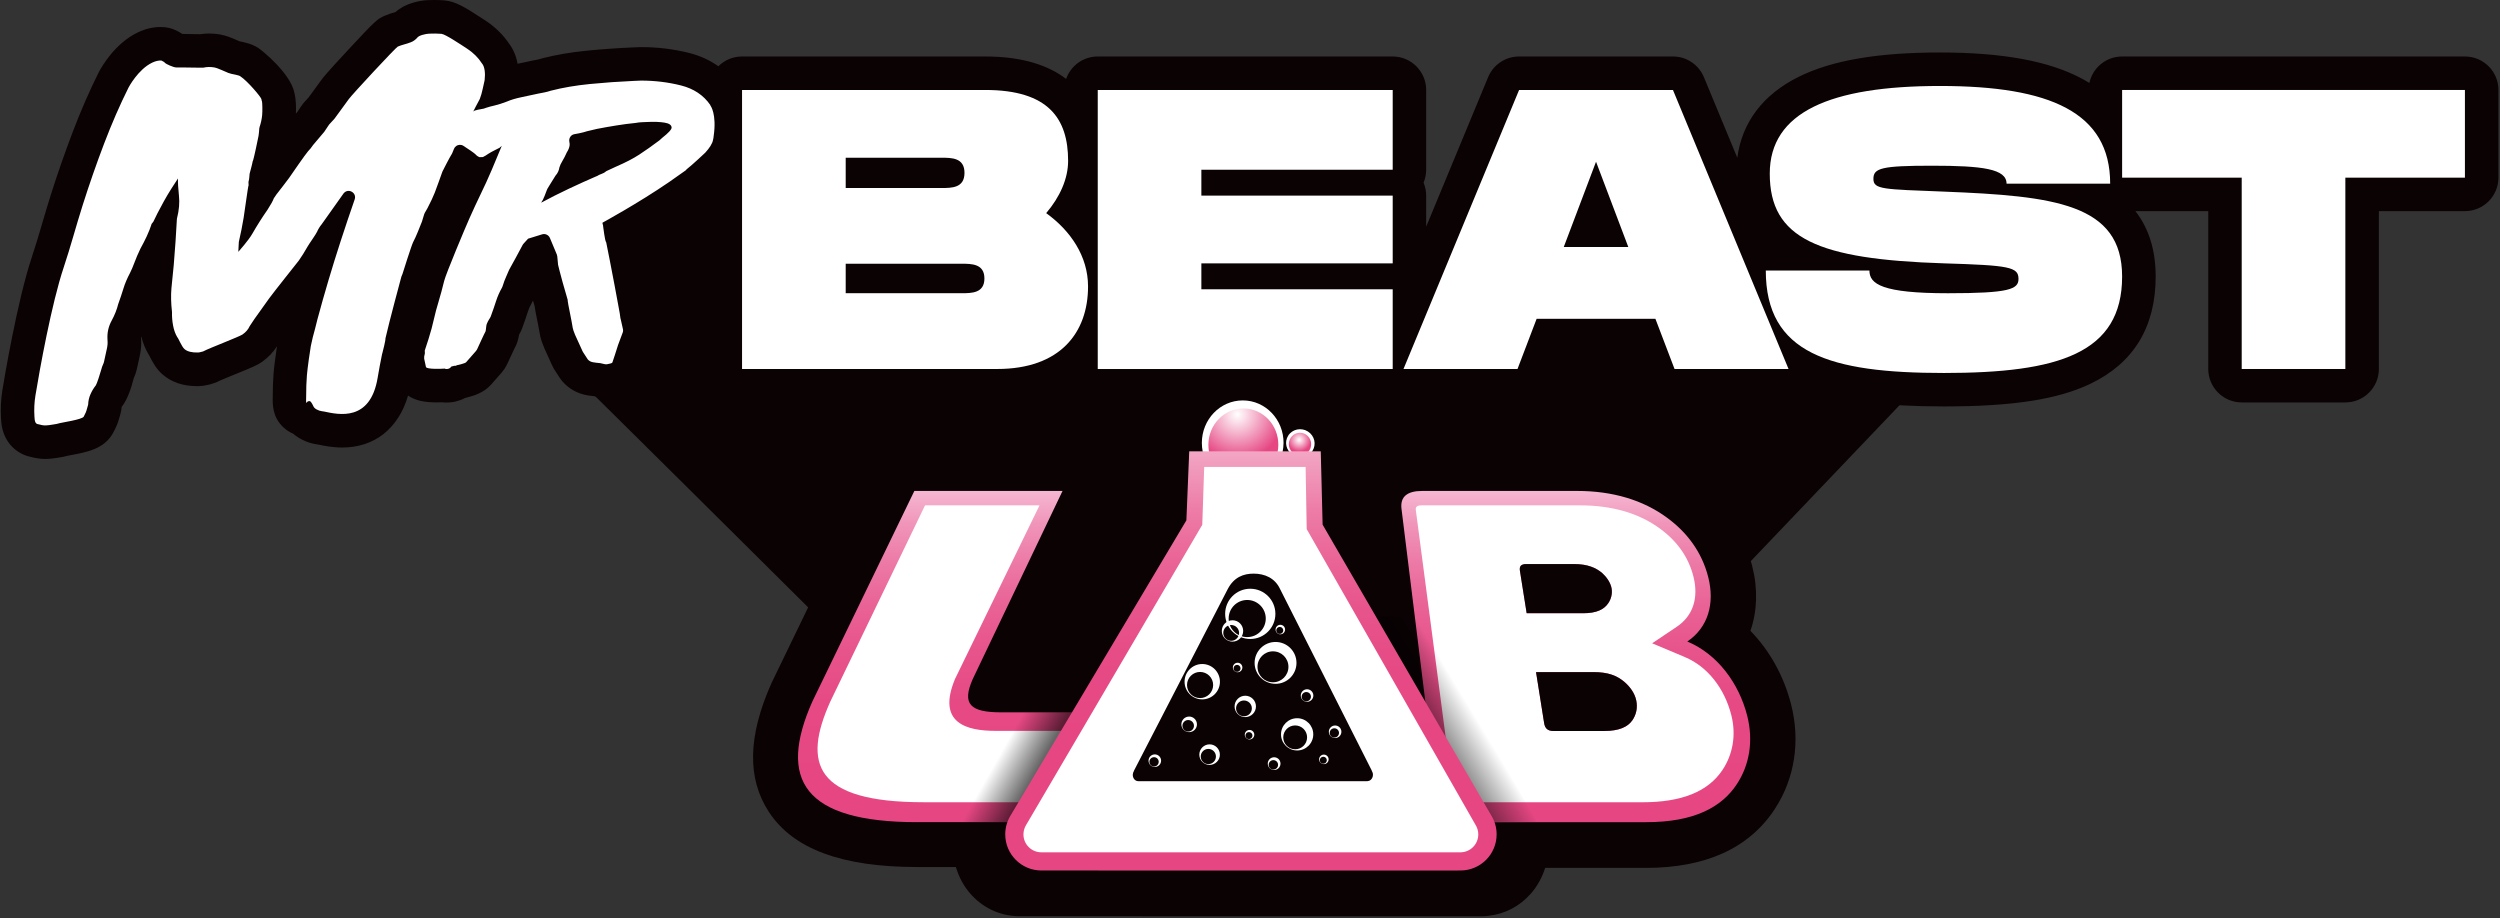 <svg width="1081" height="397" viewBox="0 0 1081 397" fill="none" xmlns="http://www.w3.org/2000/svg">
<rect x="0" y="0" width="1081" height="397" fill="#333333" stroke="none"/>
<path d="M336.307 38.908H260.949V159.557H336.307V38.908Z" fill="#0B0204"/>
<path d="M1080.33 76.824V38.908C1080.33 30.907 1073.84 24.418 1065.84 24.418H917.615C910.654 24.418 904.839 29.323 903.444 35.871C902.369 35.209 901.27 34.559 900.123 33.956C885.964 26.38 865.919 22.693 838.841 22.693C811.764 22.693 792.062 26.132 777.772 33.2C762.337 40.835 753.26 52.855 751.203 68.196L736.772 33.365C734.526 27.952 729.243 24.418 723.381 24.418H656.852C650.99 24.418 645.706 27.952 643.461 33.365L616.679 98.004V84.589C616.679 82.603 616.277 80.712 615.556 78.987C616.277 77.261 616.679 75.37 616.679 73.385V38.908C616.679 30.907 610.19 24.418 602.189 24.418H474.649C468.326 24.418 462.96 28.472 460.987 34.122C453.422 28.33 442.289 24.418 426.002 24.418H320.86C316.865 24.418 313.248 26.037 310.625 28.649C306.949 26.037 302.73 24.087 298.037 22.905C291.407 21.227 284.422 20.376 277.248 20.364H277.224C277.011 20.364 276.799 20.364 276.586 20.376L273.324 20.518C266.729 20.813 260.122 21.274 253.68 21.913C246.79 22.598 240.36 23.697 234.569 25.186C234.226 25.269 233.895 25.375 233.553 25.482C233.222 25.6 232.914 25.683 232.595 25.742C231.768 25.907 230.917 26.073 230.042 26.238C229.889 26.262 229.735 26.297 229.581 26.333C227.726 26.747 225.799 27.16 223.802 27.574C223.211 24.276 222.005 21.392 220.221 18.981C217.55 15.022 214.063 11.606 209.844 8.841L209.04 8.321C200.66 2.825 196.784 0.544 192.08 0.165C190.697 0.059 189.243 0 187.754 0C186.844 0 185.91 0.024 184.953 0.059C183.003 0.142 180.958 0.496 178.689 1.135C175.675 1.986 173.11 3.345 171.054 5.189C169.434 5.614 167.827 6.17 166.231 6.855C163.229 8.167 162.402 8.805 150.997 21.073C140.572 32.278 139.461 33.85 139 34.512C138.256 35.575 135.667 39.109 133.493 42.064L131.814 43.908C131.2 44.581 130.644 45.291 130.195 45.976L128.659 48.281L127.949 49.12C128.056 46.756 128.056 43.069 127.288 40.09C125.621 31.734 113.377 21.83 111.757 20.79C110.103 19.714 108.259 18.946 106.344 18.497L105.966 18.402C105.281 18.225 104.5 18.012 103.602 17.87C103.46 17.811 103.307 17.74 103.141 17.669C100.293 16.405 97.716 15.318 94.951 14.857C93.462 14.62 91.96 14.49 90.495 14.49C89.183 14.49 87.871 14.585 86.583 14.786C86.394 14.786 82.363 14.727 82.363 14.727C81.193 14.715 80.082 14.703 78.96 14.679H78.865C77.908 14.041 76.856 13.474 75.709 12.954C74.197 12.28 72.577 11.866 70.923 11.736C70.426 11.701 69.918 11.677 69.386 11.677C66.124 11.677 62.838 12.457 59.624 13.994C49.601 18.769 43.81 29.122 42.746 31.143C42.711 31.226 42.663 31.297 42.628 31.38C38.68 39.275 34.934 47.891 31.471 56.98C28.102 65.832 24.887 75.039 21.945 84.329C20.656 88.406 19.451 92.46 18.304 96.396C16.803 101.502 15.385 106.324 13.801 111.052C7.419 130.14 1.663 164.769 1.037 168.658C0.375 172.724 0.174 176.884 0.446 181.056C0.505 181.942 0.564 182.675 0.611 183.042C1.308 189.211 4.748 194.116 10.043 196.515C10.693 196.811 11.366 197.059 12.052 197.248C14.959 198.075 17.335 198.454 19.545 198.454C19.829 198.454 20.101 198.454 20.361 198.442C21.708 198.383 23.138 198.229 24.746 197.969C26.672 197.697 28.197 197.39 29.509 197.012C29.686 196.976 29.887 196.941 30.111 196.905C37.794 195.487 45.062 194.14 48.916 187.178C50.18 184.897 51.055 182.746 51.61 180.619L52.083 178.976C52.367 177.995 52.532 176.99 52.603 175.974C52.662 175.879 52.721 175.796 52.78 175.726C55.215 172.558 56.846 167.476 57.815 163.599C57.827 163.54 57.839 163.493 57.839 163.493C58.394 162.335 58.832 161.129 59.115 159.853C60.439 154.014 60.581 153.151 60.664 152.714C61.006 150.705 61.125 149.026 61.054 147.419L60.983 145.741C60.983 145.741 60.995 145.693 61.054 145.587C61.054 145.563 61.077 145.552 61.089 145.528C61.81 148.388 62.898 151.024 64.339 153.411C64.422 153.541 64.505 153.683 64.588 153.813C66.065 156.768 67.613 159.604 70.344 161.956C74.197 165.278 79.172 166.968 85.165 166.968C85.472 166.968 85.779 166.968 86.086 166.956C87.316 166.92 88.557 166.755 89.798 166.448L91.074 166.129C92.433 165.786 93.781 165.278 95.033 164.604C95.979 164.155 99.217 162.843 101.368 161.968C109.405 158.694 111.308 157.867 113.199 156.543C115.918 154.64 118.104 152.359 119.759 149.735C119.215 153.317 118.482 158.824 118.305 161.224C118.069 164.356 117.939 167.665 117.939 171.057C117.832 175.005 117.773 180.335 122.572 184.814C122.655 184.885 122.725 184.956 122.808 185.027C123.978 186.067 125.314 186.918 126.744 187.533C128.363 188.927 130.231 190.05 132.334 190.878C133.233 191.268 134.166 191.563 135.135 191.764C135.963 191.977 136.826 192.142 137.712 192.26C140.194 192.78 143.799 193.513 147.995 193.513C161.988 193.513 172.33 185.228 176.431 171.069C178.18 172.227 180.402 173.184 183.215 173.61C184.492 173.811 185.839 173.929 187.293 173.976C187.86 174 188.404 174 188.948 174C189.633 174 190.319 173.988 190.969 173.953C191.571 174.024 192.174 174.059 192.789 174.059C193.002 174.059 193.238 174.059 193.451 174.047L194.266 174.012C195.2 173.965 196.134 173.835 197.044 173.622C198.426 173.279 199.75 172.794 200.968 172.156C201.358 172.05 201.736 171.932 202.114 171.802C205.175 171.104 209.335 169.615 212.172 166.507C212.231 166.436 216.746 161.306 216.746 161.306C217.869 160.03 218.791 158.6 219.488 157.063C220.847 154.085 221.958 151.709 222.407 150.776C223.636 148.684 224.157 146.58 224.44 144.748C224.96 143.861 225.409 142.916 225.788 141.911C226.78 139.217 227.631 136.758 228.329 134.56C228.648 133.543 229.085 132.562 229.652 131.57C229.948 131.061 230.208 130.53 230.456 129.986C230.598 130.47 231.071 131.995 231.142 132.231C231.201 132.74 231.283 133.236 231.39 133.721C231.425 134.04 231.484 134.359 231.543 134.678L232.737 140.741C232.82 141.344 232.926 141.935 233.068 142.514C233.387 144.63 233.789 146.332 234.297 147.785C234.64 148.778 234.995 149.7 235.349 150.527C235.503 150.882 235.81 151.579 238.41 157.276L238.682 157.879C239.037 158.659 239.462 159.427 239.911 160.124L241.991 163.327C242.358 163.895 242.76 164.427 243.209 164.935C245.998 168.15 249.757 170.23 254.035 170.951C255.122 171.14 256.245 171.282 257.392 171.4C259.543 172.026 261.316 172.026 262.025 172.026C262.367 172.026 262.781 172.026 263.266 172.003C264.424 171.955 265.547 171.766 266.622 171.459C273.206 170.076 277.047 165.809 278.571 161.235C280.12 156.638 280.746 154.664 281.018 153.707L282.673 149.263C284.044 145.859 284.28 142.183 283.323 138.496L283.346 138.59C283.204 138.023 282.862 136.427 282.637 135.411C282.519 134.371 282.271 132.775 281.68 129.738C281.16 127.019 280.592 123.935 279.966 120.46C279.316 116.855 278.63 113.274 277.91 109.775C277.413 107.388 277.011 105.39 276.704 103.771C282.519 100.367 290.272 95.651 297.529 90.676C297.576 90.64 304.892 85.499 304.892 85.499C305.424 85.121 305.921 84.707 306.393 84.258V159.545C306.393 167.547 312.882 174.035 320.884 174.035H431.191C443.163 174.035 453.576 171.376 461.979 166.53C464.449 171.01 469.201 174.035 474.673 174.035H602.212C603.016 174.035 603.808 173.953 604.576 173.823C605.333 173.941 606.113 174.035 606.893 174.035H656.19C662.206 174.035 667.595 170.324 669.734 164.698L674.45 152.312H705.83L710.546 164.698C712.685 170.324 718.074 174.035 724.09 174.035H773.387C777.749 174.035 781.838 172.062 784.568 168.729C797.936 173.551 815.688 175.749 840.579 175.749C870.233 175.749 889.77 172.724 903.917 165.939C922.627 156.969 932.117 141.356 932.117 119.538C932.117 108.192 929.174 98.748 923.348 91.29H954.845V159.522C954.845 167.523 961.334 174.012 969.335 174.012H1014.14C1022.14 174.012 1028.63 167.523 1028.63 159.522V91.29H1065.84C1073.84 91.29 1080.33 84.802 1080.33 76.8V76.824Z" fill="#0B0204"/>
<path d="M238.945 153.303C239.442 153.303 349.442 262.618 349.442 262.618L333.734 295.061L333.521 295.522C323.369 318.392 323.002 336.522 332.387 350.965C342.858 367.074 363.896 374.911 396.706 374.911H413.335L413.442 375.277C414.683 379.331 416.692 383.089 419.434 386.269C424.682 392.367 431.95 395.877 439.905 396.161C440.141 396.161 440.365 396.173 440.602 396.173L640.828 396.197C641.715 396.197 642.589 396.137 643.452 396.019C650.603 395.287 657.127 391.906 661.961 386.375C664.762 383.172 666.842 379.378 668.13 375.277H711.707C737.638 375.277 756.395 366.708 767.446 349.795C776.05 336.629 778.544 320.578 774.478 304.599C771.334 292.236 765.153 281.245 756.879 272.77C759.834 264.343 760.177 254.746 757.648 244.724C757.47 244.015 757.269 243.317 757.069 242.608L861.443 133.199L238.957 153.303H238.945Z" fill="#0B0204"/>
<path d="M554.995 191.624C554.9 201.717 546.958 209.837 537.255 209.801C527.551 209.766 519.68 201.599 519.68 191.506C519.68 181.353 527.622 173.103 537.432 173.139C547.242 173.174 555.101 181.471 555.007 191.624" fill="white"/>
<path d="M552.749 192.451C552.666 201.102 545.858 208.052 537.55 208.017C529.241 207.993 522.504 200.996 522.504 192.344C522.504 183.646 529.3 176.59 537.703 176.613C546.095 176.637 552.832 183.752 552.749 192.451Z" fill="url(#paint0_radial_5003_18774)"/>
<path d="M567.514 194.942C565.73 197.743 561.936 198.547 559.04 196.739C556.133 194.919 555.234 191.16 557.031 188.347C558.839 185.534 562.645 184.743 565.541 186.575C568.436 188.406 569.299 192.153 567.514 194.942Z" fill="white"/>
<path d="M566.949 192.107C566.949 194.837 564.798 197.035 562.139 197.024C559.48 197.024 557.317 194.802 557.293 192.071C557.27 189.329 559.421 187.107 562.104 187.119C564.775 187.119 566.949 189.365 566.949 192.107Z" fill="url(#paint1_radial_5003_18774)"/>
<path d="M396.697 355.507C347.329 355.507 336.302 337.057 351.241 303.384L395.373 212.271H459.444L420.619 293.61C415.749 304.602 419.638 308.018 432.981 308.018H512.642L500.468 355.495H396.709L396.697 355.507Z" fill="url(#paint2_linear_5003_18774)"/>
<path d="M681.902 212.283C697.385 212.283 710.492 216.231 720.869 223.89C729.249 230.012 735.856 238.521 738.645 249.56C741.565 261.108 738.515 271.343 729.592 277.394C742.782 282.89 751.977 295.643 755.487 309.471C758.289 320.487 756.397 330.828 751.067 338.983C744.508 349.03 732.558 355.506 711.863 355.506H634.224C626.471 355.506 622.216 352.008 621.436 344.834L605.988 219.859C605.445 214.789 608.447 212.283 614.983 212.283H681.89H681.902Z" fill="url(#paint3_linear_5003_18774)"/>
<path d="M399.376 346.888C352.005 346.888 347.077 329.928 359.014 303.382L399.991 218.51H449.489L412.933 293.62C404.943 312.885 418.18 316.029 430.602 316.029H502.816L494.295 346.888H399.376Z" fill="white"/>
<path d="M440.662 355.671H399.508L402.179 307.898H467.243L440.662 355.671Z" fill="url(#paint4_linear_5003_18774)"/>
<path d="M728.624 284.153L714.382 278.161L725.055 270.998C731.992 266.341 734.534 258.683 732.3 249.547C730.255 241.191 725.433 234.229 717.987 228.733C708.839 221.914 697.138 218.51 683.097 218.51H614.535C611.781 218.51 612.159 220.164 612.218 220.673L628.529 344.832C628.623 345.6 628.765 346.014 628.741 346.014C628.741 346.014 629.781 346.9 633.197 346.9H710.198C727.229 346.9 738.587 342.279 744.816 332.918C749.366 326.063 750.714 317.719 748.681 309.469C745.75 297.591 738.256 288.207 728.624 284.165V284.153ZM657.225 246.816C656.918 244.866 657.674 243.897 659.944 243.897H680.698C686.371 243.897 690.082 245.445 692.812 247.786C694.762 249.547 696.37 251.91 696.843 254.286C697.315 256.673 696.642 259.085 695.377 260.893C693.569 263.528 690.389 265.16 684.563 265.16H660.144L657.225 246.805V246.816ZM705.801 311.502C703.875 314.244 700.27 316.076 693.592 316.076H671.703C669.233 316.076 668.051 314.93 667.697 312.637L664.198 290.618H688.971C695.46 290.618 699.112 292.142 702.279 294.754C704.891 296.953 706.912 299.825 707.539 302.933C708.165 306.065 707.539 308.996 705.813 311.502H705.801Z" fill="white"/>
<path d="M613.621 266.506H581.898V355.397H664.596L613.621 266.506Z" fill="url(#paint5_linear_5003_18774)"/>
<path d="M623.95 376.425L450.293 376.401C441.665 376.401 434.668 369.404 434.668 360.776C434.668 357.727 435.543 354.879 437.055 352.468L512.993 224.999L514.222 195.156H571.095L571.899 226.867L640.497 345.14L644.751 352.468C646.264 354.879 647.139 357.727 647.139 360.776C647.139 369.404 640.142 376.401 631.514 376.401L623.938 376.425H623.95Z" fill="url(#paint6_linear_5003_18774)"/>
<path d="M519.859 226.914L520.698 201.893H564.547L565.02 228.793L638.274 357.112C638.865 358.211 639.208 359.464 639.208 360.8C639.208 365.078 635.745 368.541 631.466 368.541H450.281C446.002 368.541 442.539 365.078 442.539 360.8C442.539 359.393 442.917 358.069 443.579 356.923L519.871 226.902L519.859 226.914Z" fill="white"/>
<path d="M593.66 334.858C593.637 334.267 593.424 333.735 593.14 333.274L593.164 333.215L553.476 254.642C551.254 249.914 546.833 248.035 542.059 248.035C537.65 248.035 533.584 249.595 530.913 254.642L490.315 333.274L490.338 333.321C490.067 333.771 489.854 334.279 489.818 334.858C489.724 336.465 490.788 337.777 492.182 337.777H591.308V337.754C592.679 337.706 593.72 336.43 593.66 334.846V334.858Z" fill="#0B0204"/>
<path d="M657.206 246.818C656.899 244.868 657.655 243.898 659.924 243.898H680.679C686.352 243.898 690.063 245.447 692.793 247.787C694.743 249.548 696.351 251.912 696.823 254.287C697.296 256.675 696.622 259.086 695.358 260.894C693.55 263.53 690.37 265.161 684.543 265.161H660.125L657.206 246.806V246.818Z" fill="#0B0204"/>
<path d="M705.783 311.503C703.856 314.245 700.251 316.077 693.574 316.077H671.685C669.215 316.077 668.033 314.931 667.678 312.638L664.18 290.619H688.952C695.441 290.619 699.093 292.144 702.261 294.756C704.873 296.954 706.894 299.826 707.52 302.935C708.147 306.067 707.52 308.998 705.795 311.503H705.783Z" fill="#0B0204"/>
<path d="M540.616 254.572C534.612 254.572 529.754 259.43 529.754 265.434C529.754 271.438 534.612 276.296 540.616 276.296C546.62 276.296 551.477 271.438 551.477 265.434C551.477 259.43 546.62 254.572 540.616 254.572ZM539.292 275.48C534.86 275.48 531.267 271.887 531.267 267.455C531.267 263.023 534.86 259.43 539.292 259.43C543.724 259.43 547.317 263.023 547.317 267.455C547.317 271.887 543.724 275.48 539.292 275.48Z" fill="white"/>
<path d="M551.546 277.584C546.546 277.584 542.492 281.638 542.492 286.637C542.492 291.637 546.546 295.691 551.546 295.691C556.545 295.691 560.599 291.637 560.599 286.637C560.599 281.638 556.545 277.584 551.546 277.584ZM550.435 295.017C546.735 295.017 543.745 292.027 543.745 288.328C543.745 284.628 546.735 281.638 550.435 281.638C554.134 281.638 557.124 284.628 557.124 288.328C557.124 292.027 554.134 295.017 550.435 295.017Z" fill="white"/>
<path d="M519.85 287.121C515.631 287.121 512.203 290.549 512.203 294.768C512.203 298.987 515.631 302.415 519.85 302.415C524.069 302.415 527.497 298.987 527.497 294.768C527.497 290.549 524.069 287.121 519.85 287.121ZM518.916 301.848C515.796 301.848 513.267 299.318 513.267 296.198C513.267 293.078 515.796 290.549 518.916 290.549C522.037 290.549 524.566 293.078 524.566 296.198C524.566 299.318 522.037 301.848 518.916 301.848Z" fill="white"/>
<path d="M538.453 300.832C535.9 300.832 533.832 302.9 533.832 305.453C533.832 308.006 535.9 310.075 538.453 310.075C541.006 310.075 543.075 308.006 543.075 305.453C543.075 302.9 541.006 300.832 538.453 300.832ZM537.886 309.72C536.007 309.72 534.47 308.195 534.47 306.304C534.47 304.425 535.995 302.889 537.886 302.889C539.765 302.889 541.302 304.413 541.302 306.304C541.302 308.183 539.777 309.72 537.886 309.72Z" fill="white"/>
<path d="M532.93 268.199C530.377 268.199 528.309 270.268 528.309 272.82C528.309 275.373 530.377 277.442 532.93 277.442C535.483 277.442 537.551 275.373 537.551 272.82C537.551 270.268 535.483 268.199 532.93 268.199ZM532.363 277.087C530.483 277.087 528.947 275.562 528.947 273.671C528.947 271.792 530.471 270.256 532.363 270.256C534.242 270.256 535.778 271.78 535.778 273.671C535.778 275.551 534.254 277.087 532.363 277.087Z" fill="white"/>
<path d="M514.189 309.838C512.333 309.838 510.82 311.351 510.82 313.206C510.82 315.062 512.333 316.575 514.189 316.575C516.044 316.575 517.557 315.062 517.557 313.206C517.557 311.351 516.044 309.838 514.189 309.838ZM513.775 316.327C512.404 316.327 511.281 315.216 511.281 313.833C511.281 312.462 512.392 311.339 513.775 311.339C515.146 311.339 516.269 312.45 516.269 313.833C516.269 315.204 515.158 316.327 513.775 316.327Z" fill="white"/>
<path d="M550.934 327.438C549.409 327.438 548.18 328.667 548.18 330.191C548.18 331.716 549.409 332.945 550.934 332.945C552.458 332.945 553.687 331.716 553.687 330.191C553.687 328.667 552.458 327.438 550.934 327.438ZM550.603 332.744C549.48 332.744 548.57 331.834 548.57 330.711C548.57 329.589 549.48 328.678 550.603 328.678C551.725 328.678 552.635 329.589 552.635 330.711C552.635 331.834 551.725 332.744 550.603 332.744Z" fill="white"/>
<path d="M577.304 313.701C575.803 313.701 574.586 314.919 574.586 316.42C574.586 317.921 575.803 319.138 577.304 319.138C578.805 319.138 580.023 317.921 580.023 316.42C580.023 314.919 578.805 313.701 577.304 313.701ZM576.973 318.925C575.862 318.925 574.964 318.027 574.964 316.916C574.964 315.805 575.862 314.907 576.973 314.907C578.084 314.907 578.983 315.805 578.983 316.916C578.983 318.027 578.084 318.925 576.973 318.925Z" fill="white"/>
<path d="M565.175 298.031C563.674 298.031 562.457 299.249 562.457 300.75C562.457 302.251 563.674 303.468 565.175 303.468C566.676 303.468 567.894 302.251 567.894 300.75C567.894 299.249 566.676 298.031 565.175 298.031ZM564.845 303.255C563.734 303.255 562.835 302.357 562.835 301.246C562.835 300.135 563.734 299.237 564.845 299.237C565.955 299.237 566.854 300.135 566.854 301.246C566.854 302.357 565.955 303.255 564.845 303.255Z" fill="white"/>
<path d="M499.343 326.195C497.842 326.195 496.625 327.413 496.625 328.914C496.625 330.415 497.842 331.632 499.343 331.632C500.844 331.632 502.062 330.415 502.062 328.914C502.062 327.413 500.844 326.195 499.343 326.195ZM499.012 331.419C497.901 331.419 497.003 330.521 497.003 329.41C497.003 328.299 497.901 327.401 499.012 327.401C500.123 327.401 501.022 328.299 501.022 329.41C501.022 330.521 500.123 331.419 499.012 331.419Z" fill="white"/>
<path d="M572.443 326.289C571.309 326.289 570.387 327.211 570.387 328.346C570.387 329.48 571.309 330.402 572.443 330.402C573.578 330.402 574.5 329.48 574.5 328.346C574.5 327.211 573.578 326.289 572.443 326.289ZM572.195 330.237C571.356 330.237 570.682 329.563 570.682 328.724C570.682 327.885 571.356 327.211 572.195 327.211C573.034 327.211 573.708 327.885 573.708 328.724C573.708 329.563 573.034 330.237 572.195 330.237Z" fill="white"/>
<path d="M535.146 286.566C534.012 286.566 533.09 287.488 533.09 288.623C533.09 289.758 534.012 290.679 535.146 290.679C536.281 290.679 537.203 289.758 537.203 288.623C537.203 287.488 536.281 286.566 535.146 286.566ZM534.898 290.514C534.059 290.514 533.385 289.84 533.385 289.001C533.385 288.162 534.059 287.488 534.898 287.488C535.737 287.488 536.411 288.162 536.411 289.001C536.411 289.84 535.737 290.514 534.898 290.514Z" fill="white"/>
<path d="M553.615 270.16C552.481 270.16 551.559 271.082 551.559 272.217C551.559 273.351 552.481 274.273 553.615 274.273C554.75 274.273 555.672 273.351 555.672 272.217C555.672 271.082 554.75 270.16 553.615 270.16ZM553.367 274.108C552.528 274.108 551.854 273.434 551.854 272.595C551.854 271.756 552.528 271.082 553.367 271.082C554.206 271.082 554.88 271.756 554.88 272.595C554.88 273.434 554.206 274.108 553.367 274.108Z" fill="white"/>
<path d="M540.299 315.629C539.164 315.629 538.242 316.551 538.242 317.685C538.242 318.82 539.164 319.742 540.299 319.742C541.433 319.742 542.355 318.82 542.355 317.685C542.355 316.551 541.433 315.629 540.299 315.629ZM540.05 319.576C539.211 319.576 538.538 318.903 538.538 318.064C538.538 317.224 539.211 316.551 540.05 316.551C540.89 316.551 541.563 317.224 541.563 318.064C541.563 318.903 540.89 319.576 540.05 319.576Z" fill="white"/>
<path d="M560.883 310.559C557.03 310.559 553.91 313.679 553.91 317.532C553.91 321.385 557.03 324.505 560.883 324.505C564.736 324.505 567.857 321.385 567.857 317.532C567.857 313.679 564.736 310.559 560.883 310.559ZM560.032 323.985C557.184 323.985 554.879 321.68 554.879 318.832C554.879 315.984 557.184 313.679 560.032 313.679C562.881 313.679 565.186 315.984 565.186 318.832C565.186 321.68 562.881 323.985 560.032 323.985Z" fill="white"/>
<path d="M523.026 321.857C520.579 321.857 518.582 323.843 518.582 326.301C518.582 328.748 520.568 330.745 523.026 330.745C525.473 330.745 527.47 328.76 527.47 326.301C527.47 323.855 525.484 321.857 523.026 321.857ZM522.482 330.403C520.674 330.403 519.197 328.937 519.197 327.117C519.197 325.309 520.662 323.831 522.482 323.831C524.291 323.831 525.768 325.297 525.768 327.117C525.768 328.925 524.302 330.403 522.482 330.403Z" fill="white"/>
<path d="M268.304 137.827C268.28 137.697 268.268 137.59 268.256 137.472C268.197 136.692 267.914 135.026 267.429 132.473C266.897 129.707 266.318 126.563 265.68 123.041C265.042 119.531 264.38 116.08 263.694 112.699C262.997 109.319 262.477 106.695 262.122 104.793C261.98 104.663 261.827 104.225 261.661 103.481C261.496 102.736 261.354 101.956 261.248 101.152C261.141 100.337 261.047 99.628 260.952 99.025C260.858 98.41 260.81 98.044 260.798 97.902C260.775 97.5 260.739 97.228 260.657 97.087C260.586 96.957 260.538 96.756 260.527 96.484V96.283C260.527 96.283 275.951 87.891 289.294 78.732L296.516 73.649L296.882 73.224C299.399 71.274 304.966 66.002 304.966 66.002C306.798 63.981 308.016 62.126 308.299 60.566C308.453 59.986 308.524 59.419 308.583 58.864C309.978 49.302 307.236 45.697 307.236 45.697C307.165 45.638 307.129 45.532 307.117 45.39C304.198 41.159 299.99 38.346 294.483 36.951C288.975 35.557 283.219 34.859 277.215 34.847L273.953 34.989C267.559 35.273 261.271 35.722 255.102 36.325C248.932 36.939 243.283 37.897 238.165 39.221C237.219 39.54 236.309 39.776 235.435 39.953C234.56 40.131 233.638 40.308 232.693 40.485C230.4 40.993 228.001 41.513 225.507 42.022C223.001 42.542 220.886 43.18 219.148 43.936C217.139 44.705 215.39 45.26 213.912 45.603C212.423 45.946 211.218 46.265 210.272 46.584C209.598 46.891 208.866 47.092 208.05 47.187C207.235 47.293 206.289 47.506 205.214 47.825C205.048 47.978 204.812 48.097 204.623 48.238C204.894 47.659 205.202 47.045 205.556 46.383L207.353 43.003C207.412 42.884 207.471 42.766 207.518 42.636C207.979 41.431 208.369 40.083 208.688 38.57C209.007 37.081 209.279 35.852 209.504 34.907C209.527 34.788 209.551 34.682 209.563 34.564C209.74 33.122 209.74 31.751 209.563 30.451C209.362 29.103 208.984 28.099 208.405 27.437C206.797 24.919 204.623 22.768 201.881 20.984C199.15 19.199 192.508 14.755 190.865 14.625C189.222 14.495 187.449 14.471 185.547 14.554C184.731 14.59 183.75 14.767 182.604 15.098C181.457 15.429 180.689 15.866 180.311 16.422C179.531 17.273 178.632 17.899 177.628 18.277C176.623 18.667 175.642 18.974 174.709 19.223C173.763 19.471 172.853 19.79 171.99 20.156C171.116 20.535 152.087 41.029 150.81 42.861C149.629 44.551 145.35 50.342 144.724 51.205C144.665 51.288 144.617 51.347 144.546 51.418L142.443 53.711C142.348 53.817 142.265 53.923 142.183 54.041L140.28 56.89C140.221 56.973 140.162 57.067 140.091 57.138L135.339 62.752C134.701 63.733 133.992 64.62 133.212 65.4C132.432 66.192 125.47 76.202 125.033 76.9C124.608 77.561 120.093 83.365 119.573 84.026C119.537 84.074 119.502 84.109 119.478 84.156L118.379 85.776C118.261 86.189 117.942 86.851 117.445 87.761C116.937 88.671 116.37 89.617 115.732 90.598C113.297 94.108 111.098 97.583 109.137 101.01C107.375 104.095 103.44 108.386 103.05 108.906L103.251 104.875C103.251 104.722 103.274 104.568 103.31 104.414C104.09 101.046 104.775 97.618 105.354 94.12C105.945 90.551 107.234 80.41 107.494 80.126L107.435 78.696C107.671 77.869 107.801 77.041 107.836 76.226C107.872 75.41 107.943 74.867 108.073 74.583C108.191 74.169 108.309 73.72 108.427 73.236C108.546 72.751 108.652 72.302 108.782 71.888C108.888 71.345 109.007 70.86 109.125 70.446C109.113 70.175 109.231 69.761 109.479 69.205C109.727 68.65 111.619 59.809 111.784 58.781C111.926 57.847 112.044 56.76 112.115 55.543C112.127 55.318 112.174 55.082 112.257 54.857C112.8 53.297 113.155 51.642 113.344 49.917C113.533 48.073 113.439 44.291 113.285 43.889C113.131 43.487 113.049 43.156 113.037 42.873C112.871 41.974 107.056 35.025 103.853 32.945C103.605 32.779 103.322 32.673 103.026 32.602C102.423 32.46 101.336 32.141 101.123 32.153C100.438 32.046 99.646 31.845 98.748 31.538C97.849 31.243 94.256 29.422 92.614 29.151C90.971 28.879 89.399 28.914 87.921 29.257C87.508 29.281 86.763 29.281 85.676 29.257C84.588 29.233 83.43 29.221 82.201 29.21C80.972 29.198 79.814 29.186 78.726 29.163C77.639 29.139 76.811 29.151 76.268 29.163C75.039 29.222 71.599 27.567 71.375 27.236C71.15 26.905 70.63 26.55 69.791 26.184C68.692 26.101 67.356 26.349 65.843 27.07C59.674 30.002 55.584 37.849 55.584 37.849C51.826 45.378 48.304 53.474 45.006 62.126C41.709 70.789 38.624 79.653 35.752 88.695C32.88 97.748 30.481 106.837 27.538 115.631C22.29 131.314 17.149 159.846 15.329 170.979C14.832 173.981 14.702 177.042 14.891 180.08C14.927 180.659 14.962 181.144 14.998 181.404C15.116 182.42 15.447 183.046 16.002 183.306C17.657 183.779 18.898 183.992 19.714 183.956C20.529 183.921 21.475 183.815 22.562 183.626C24.051 183.425 25.139 183.2 25.8 182.975C26.474 182.739 35.504 181.427 36.201 180.163C36.898 178.91 37.359 177.799 37.584 176.83L38.116 174.962C38.175 173.319 38.518 171.807 39.144 170.424C39.759 169.029 40.527 167.776 41.425 166.642C41.815 166.216 43.399 161.276 43.694 160.106C43.955 159.042 44.309 158.049 44.746 157.139C44.829 156.962 44.9 156.796 44.935 156.607C45.196 155.461 46.176 151.111 46.318 150.284C46.484 149.327 46.555 148.57 46.531 148.027L46.46 146.396C46.342 143.677 46.945 141.089 48.268 138.654C49.592 136.219 50.538 133.82 51.117 131.48C51.968 129.128 52.724 126.882 53.374 124.743C54.024 122.604 54.982 120.346 56.246 117.971C56.873 116.718 57.523 115.193 58.196 113.385C58.858 111.612 59.674 109.686 60.667 107.629C60.69 107.582 60.714 107.535 60.737 107.475C61.73 105.691 62.629 103.93 63.432 102.216C64.236 100.479 64.945 98.706 65.548 96.909H65.347C65.477 96.909 65.619 96.803 65.737 96.59C65.867 96.377 66.056 96.141 66.316 95.846C66.694 95.006 67.285 93.801 68.101 92.193C68.916 90.598 69.826 88.884 70.843 87.064C71.847 85.244 72.935 83.424 74.081 81.604C75.228 79.783 76.185 78.306 76.953 77.183C76.906 79.098 77.048 81.58 77.379 84.629C77.71 87.62 77.438 90.858 76.551 94.344C76.516 94.498 76.492 94.652 76.481 94.805L75.901 104.403L75.121 114.661C74.731 118.219 74.4 121.54 74.129 124.625C73.857 127.698 73.939 131.137 74.377 134.931C74.318 136.846 74.471 138.784 74.838 140.734C75.192 142.696 75.819 144.41 76.693 145.864C76.965 145.852 78.502 149.835 79.778 150.946C81.007 152.01 82.957 152.494 85.652 152.423C85.865 152.423 86.078 152.388 86.29 152.341L87.555 152.033C87.815 151.974 88.04 151.868 88.276 151.738C90.344 150.615 103.499 145.58 104.858 144.635C106.312 143.618 107.352 142.413 107.966 141.018L110.07 137.862C112.245 134.766 114.337 131.846 116.323 129.104C118.237 126.457 128.402 113.692 129.146 112.747C129.182 112.711 129.205 112.676 129.229 112.629C129.737 111.931 130.328 111.045 131.014 109.946C131.711 108.823 132.373 107.712 133.011 106.589C133.637 105.466 136.687 101.211 137.124 100.171C137.549 99.131 138.223 98.044 139.133 96.921L148.494 83.731C148.541 83.66 148.588 83.601 148.636 83.542C150.621 81.202 154.368 83.329 153.363 86.225C151.331 92.075 149.309 98.079 147.312 104.225C143.648 115.501 140.292 126.788 137.254 138.087C136.911 139.6 136.569 140.982 136.214 142.223C135.859 143.464 135.54 144.67 135.245 145.84C134.949 147.01 134.666 148.287 134.394 149.658C134.11 151.029 132.916 159.503 132.704 162.304C132.491 165.105 132.373 168.072 132.385 171.216C132.337 173.118 132.337 174.111 132.408 174.182C132.479 174.241 132.609 174.135 132.798 173.863C132.987 173.579 133.318 173.426 133.803 173.414C134.24 173.39 134.796 174.123 135.481 175.6C135.599 175.849 135.729 176.109 135.93 176.31C136.415 176.818 137.089 177.208 137.916 177.491C137.975 177.515 138.034 177.562 138.105 177.574C138.164 177.574 138.235 177.598 138.294 177.598C138.826 177.751 139.429 177.87 140.091 177.941C146.414 179.288 160.112 182.455 163.291 163.368C163.859 159.964 164.497 156.548 165.182 153.227L165.301 152.813C165.584 151.962 166.695 147.117 166.672 146.62C166.672 146.549 166.648 146.478 166.648 146.407C168.173 139.564 173.385 120.264 173.385 120.264C173.432 119.921 173.645 119.33 174.023 118.503C174.023 118.503 177.935 106.034 178.632 104.71C179.318 103.386 179.98 101.956 180.594 100.431L182.391 95.964C182.426 95.893 182.45 95.81 182.474 95.739L183.419 92.631C183.478 92.43 183.561 92.241 183.667 92.052L184.837 90.019C186.22 87.371 187.284 85.102 188.017 83.235C188.691 81.521 190.877 75.399 191.243 74.347C191.279 74.24 191.314 74.158 191.373 74.051C191.834 73.129 194.411 68.035 195.309 66.664C195.404 66.522 195.498 66.369 195.557 66.203L196.302 64.36C196.704 63.355 197.661 62.669 198.748 62.622C199.316 62.599 199.871 62.74 200.356 63.048C201.916 64.029 205.178 66.239 205.58 66.712C206.088 67.302 206.679 67.716 207.376 67.964L208.807 67.905C209.468 67.61 210.272 67.125 211.194 66.475C212.116 65.825 215.992 63.91 215.992 63.91L216.973 63.048C215.744 66.097 214.291 69.572 212.624 73.46C210.958 77.349 209.433 80.682 208.062 83.471C206.313 87.099 204.599 90.775 202.932 94.534C201.254 98.292 192.804 118.384 192.059 121.481C191.303 124.578 190.463 127.721 189.506 130.889C188.797 133.241 188.23 135.309 187.84 137.094C187.438 138.89 187.036 140.533 186.622 142.058C186.208 143.583 185.771 145.095 185.287 146.608C184.814 148.133 184.27 149.788 183.667 151.584L183.715 152.601C183.726 152.872 183.667 153.18 183.549 153.534C183.431 153.877 183.384 154.397 183.407 155.071L184.187 158.711C184.341 158.983 184.755 159.16 185.44 159.266C186.126 159.373 186.918 159.444 187.804 159.467C188.69 159.503 189.541 159.491 190.357 159.467C191.173 159.444 191.858 159.396 192.402 159.373C192.544 159.503 192.685 159.562 192.815 159.562L193.631 159.527C194.305 159.361 194.765 159.066 195.025 158.652C195.274 158.226 195.971 158.475 196.231 158.191L197.247 158.144L197.437 157.931C198.11 157.895 201.207 157.021 201.467 156.725L205.864 151.714C206.041 151.513 206.183 151.289 206.301 151.04C206.998 149.516 209.646 143.724 209.87 143.464C210 143.323 210.13 142.507 210.272 140.994C210.378 139.801 211.442 138.134 211.868 137.496C211.998 137.307 212.092 137.106 212.175 136.893C213.097 134.399 213.865 132.165 214.503 130.18C215.13 128.194 215.992 126.256 217.068 124.365C217.151 124.211 217.233 124.034 217.281 123.868C217.848 122.06 218.368 120.666 218.841 119.673C219.314 118.68 219.727 117.734 220.082 116.813C220.117 116.706 220.165 116.612 220.224 116.517C220.862 115.359 225.164 107.617 225.921 106.034C226.039 105.785 226.18 105.573 226.37 105.372C226.736 104.982 227.268 104.391 227.469 104.166C227.788 103.812 228.083 103.492 228.343 103.209L234.407 101.33C235.766 100.904 237.231 101.59 237.787 102.913L240.765 110.04C240.872 110.3 240.942 110.572 240.966 110.844L241.309 114.496C241.309 114.626 241.522 115.477 241.935 117.025C242.337 118.574 242.798 120.264 243.283 122.072C243.767 123.892 244.252 125.57 244.736 127.119C245.209 128.667 245.457 129.506 245.457 129.636C245.481 130.18 245.528 130.617 245.623 130.96C245.706 131.303 245.753 131.598 245.765 131.87L247.077 138.56C247.088 138.831 247.136 139.068 247.207 139.269C247.277 139.47 247.325 139.706 247.337 139.978C247.526 141.337 247.75 142.342 247.987 143.015C248.223 143.689 248.448 144.292 248.684 144.824C248.897 145.332 251.331 150.65 251.887 151.856C251.946 151.974 252.005 152.092 252.076 152.211L254.156 155.413C254.723 156.075 255.492 156.477 256.461 156.643C257.418 156.808 258.446 156.938 259.546 157.021C260.645 157.245 261.259 157.387 261.401 157.446C261.543 157.517 261.945 157.529 262.63 157.494C262.489 157.494 262.831 157.423 263.647 157.245C264.462 157.08 264.852 156.855 264.841 156.584C264.841 156.584 266.968 150.284 267.169 149.421C267.193 149.315 267.228 149.208 267.275 149.102L269.202 143.937C269.45 143.382 269.485 142.803 269.332 142.2C269.19 141.668 268.516 138.607 268.351 137.827H268.304ZM257.997 76.167C254.121 77.845 250.114 79.653 245.977 81.604C241.841 83.566 237.834 85.575 233.981 87.655C234.489 86.958 234.998 85.977 235.482 84.724C235.919 83.613 236.25 82.726 236.499 82.064C236.558 81.887 236.629 81.745 236.723 81.58L237.728 79.925L240.21 75.93C241.12 74.938 241.675 73.756 241.888 72.385C242.124 71.557 242.562 70.624 243.2 69.572C243.838 68.52 244.465 67.302 245.079 65.908C245.717 64.927 246.119 63.958 246.285 62.989C246.367 62.516 246.332 61.996 246.202 61.405C245.847 59.904 246.746 58.344 248.27 58.036C248.353 58.025 248.448 58.001 248.53 57.989C249.677 57.8 250.93 57.54 252.277 57.209L253.813 56.748C253.813 56.748 253.92 56.724 253.967 56.713L258.139 55.732C260.846 55.2 263.647 54.703 266.554 54.242C269.462 53.77 272.204 53.415 274.78 53.167C275.726 52.99 276.636 52.883 277.522 52.848C278.409 52.812 279.319 52.765 280.276 52.73C282.995 52.611 285.347 52.706 287.344 53.025C289.33 53.344 290.358 54.053 290.405 55.141C290.441 55.956 289.081 57.445 286.316 59.62L285.134 60.696C281.836 63.166 278.893 65.234 276.317 66.912C273.729 68.591 270.502 70.269 266.625 71.936C265.952 72.243 265.219 72.574 264.427 72.952C263.623 73.33 262.89 73.673 262.229 73.969C261.567 74.548 260.869 74.95 260.137 75.186C259.392 75.422 258.695 75.765 258.033 76.202L257.997 76.167Z" fill="white"/>
<path d="M470.469 123.869C470.469 143.69 458.579 159.551 431.17 159.551H320.863V38.902H426.005C453.414 38.902 461.853 51.312 461.853 69.585C461.853 77.338 458.236 85.269 452.374 92.159C462.881 99.747 470.469 110.774 470.469 123.869ZM365.681 81.297H407.048C411.527 81.297 417.047 81.297 417.047 74.749C417.047 68.202 411.527 68.202 407.048 68.202H365.681V81.297ZM425.663 120.418C425.663 114.036 420.143 114.036 415.664 114.036H365.681V126.789H415.664C420.143 126.789 425.663 126.789 425.663 120.406V120.418Z" fill="white"/>
<path d="M519.47 73.378V84.583H602.203V113.882H519.47V125.087H602.203V159.563H474.664V38.914H602.203V73.39H519.47V73.378Z" fill="white"/>
<path d="M715.807 137.84H664.442L656.168 159.551H606.871L656.854 38.902H723.383L773.366 159.551H724.069L715.795 137.84H715.807ZM704.083 106.815L690.124 69.927L676.166 106.815H704.083Z" fill="white"/>
<path d="M808.337 116.978C808.337 122.84 813.857 126.8 842.293 126.8C868.839 126.8 872.798 125.074 872.798 120.595C872.798 115.43 868.839 114.732 840.568 113.87C786.106 112.144 765.245 103.185 765.245 75.091C765.245 48.546 791.271 37.176 838.842 37.176C886.414 37.176 912.439 48.557 912.439 79.405H867.633C867.633 73.023 857.292 71.652 835.403 71.652C813.514 71.652 810.063 72.692 810.063 77.337C810.063 81.982 814.377 81.816 840.568 82.856C888.139 84.747 917.604 88.021 917.604 119.566C917.604 152.837 890.03 161.276 840.568 161.276C791.105 161.276 763.531 152.837 763.531 116.978H808.349H808.337Z" fill="white"/>
<path d="M1065.84 76.818H1014.13V159.551H969.314V76.818H917.605V38.902H1065.83V76.818H1065.84Z" fill="white"/>
<defs>
<radialGradient id="paint0_radial_5003_18774" cx="0" cy="0" r="1" gradientUnits="userSpaceOnUse" gradientTransform="translate(535.079 179.237) scale(36.651 36.651)">
<stop stop-color="white"/>
<stop offset="0.54" stop-color="#E64783"/>
<stop offset="0.71" stop-color="#E64783"/>
</radialGradient>
<radialGradient id="paint1_radial_5003_18774" cx="0" cy="0" r="1" gradientUnits="userSpaceOnUse" gradientTransform="translate(561.761 190.18) scale(9.372 9.373)">
<stop stop-color="white"/>
<stop offset="0.54" stop-color="#E64783"/>
<stop offset="0.71" stop-color="#E64783"/>
</radialGradient>
<linearGradient id="paint2_linear_5003_18774" x1="497.655" y1="203.537" x2="497.655" y2="496.094" gradientUnits="userSpaceOnUse">
<stop stop-color="#F8CADE"/>
<stop offset="0.03" stop-color="#F5B7D1"/>
<stop offset="0.08" stop-color="#F094B9"/>
<stop offset="0.14" stop-color="#EC78A5"/>
<stop offset="0.2" stop-color="#E96296"/>
<stop offset="0.27" stop-color="#E7538B"/>
<stop offset="0.35" stop-color="#E64984"/>
<stop offset="0.46" stop-color="#E64783"/>
<stop offset="1" stop-color="#E64783"/>
</linearGradient>
<linearGradient id="paint3_linear_5003_18774" x1="681.347" y1="203.537" x2="681.347" y2="496.094" gradientUnits="userSpaceOnUse">
<stop stop-color="#F8CADE"/>
<stop offset="0.03" stop-color="#F5B7D1"/>
<stop offset="0.08" stop-color="#F094B9"/>
<stop offset="0.14" stop-color="#EC78A5"/>
<stop offset="0.2" stop-color="#E96296"/>
<stop offset="0.27" stop-color="#E7538B"/>
<stop offset="0.35" stop-color="#E64984"/>
<stop offset="0.46" stop-color="#E64783"/>
<stop offset="1" stop-color="#E64783"/>
</linearGradient>
<linearGradient id="paint4_linear_5003_18774" x1="430.214" y1="330" x2="445.177" y2="338.486" gradientUnits="userSpaceOnUse">
<stop stop-opacity="0"/>
<stop offset="1" stop-opacity="0.6"/>
</linearGradient>
<linearGradient id="paint5_linear_5003_18774" x1="634.529" y1="304.138" x2="614.85" y2="316.028" gradientUnits="userSpaceOnUse">
<stop stop-opacity="0"/>
<stop offset="1" stop-opacity="0.6"/>
</linearGradient>
<linearGradient id="paint6_linear_5003_18774" x1="540.909" y1="155.35" x2="540.909" y2="371.177" gradientUnits="userSpaceOnUse">
<stop stop-color="white"/>
<stop offset="0.03" stop-color="#FCF0F4"/>
<stop offset="0.11" stop-color="#F6C3D6"/>
<stop offset="0.21" stop-color="#F19DBD"/>
<stop offset="0.3" stop-color="#ED7DA7"/>
<stop offset="0.4" stop-color="#EA6597"/>
<stop offset="0.5" stop-color="#E7548C"/>
<stop offset="0.62" stop-color="#E64A85"/>
<stop offset="0.75" stop-color="#E64783"/>
</linearGradient>
</defs>
</svg>

